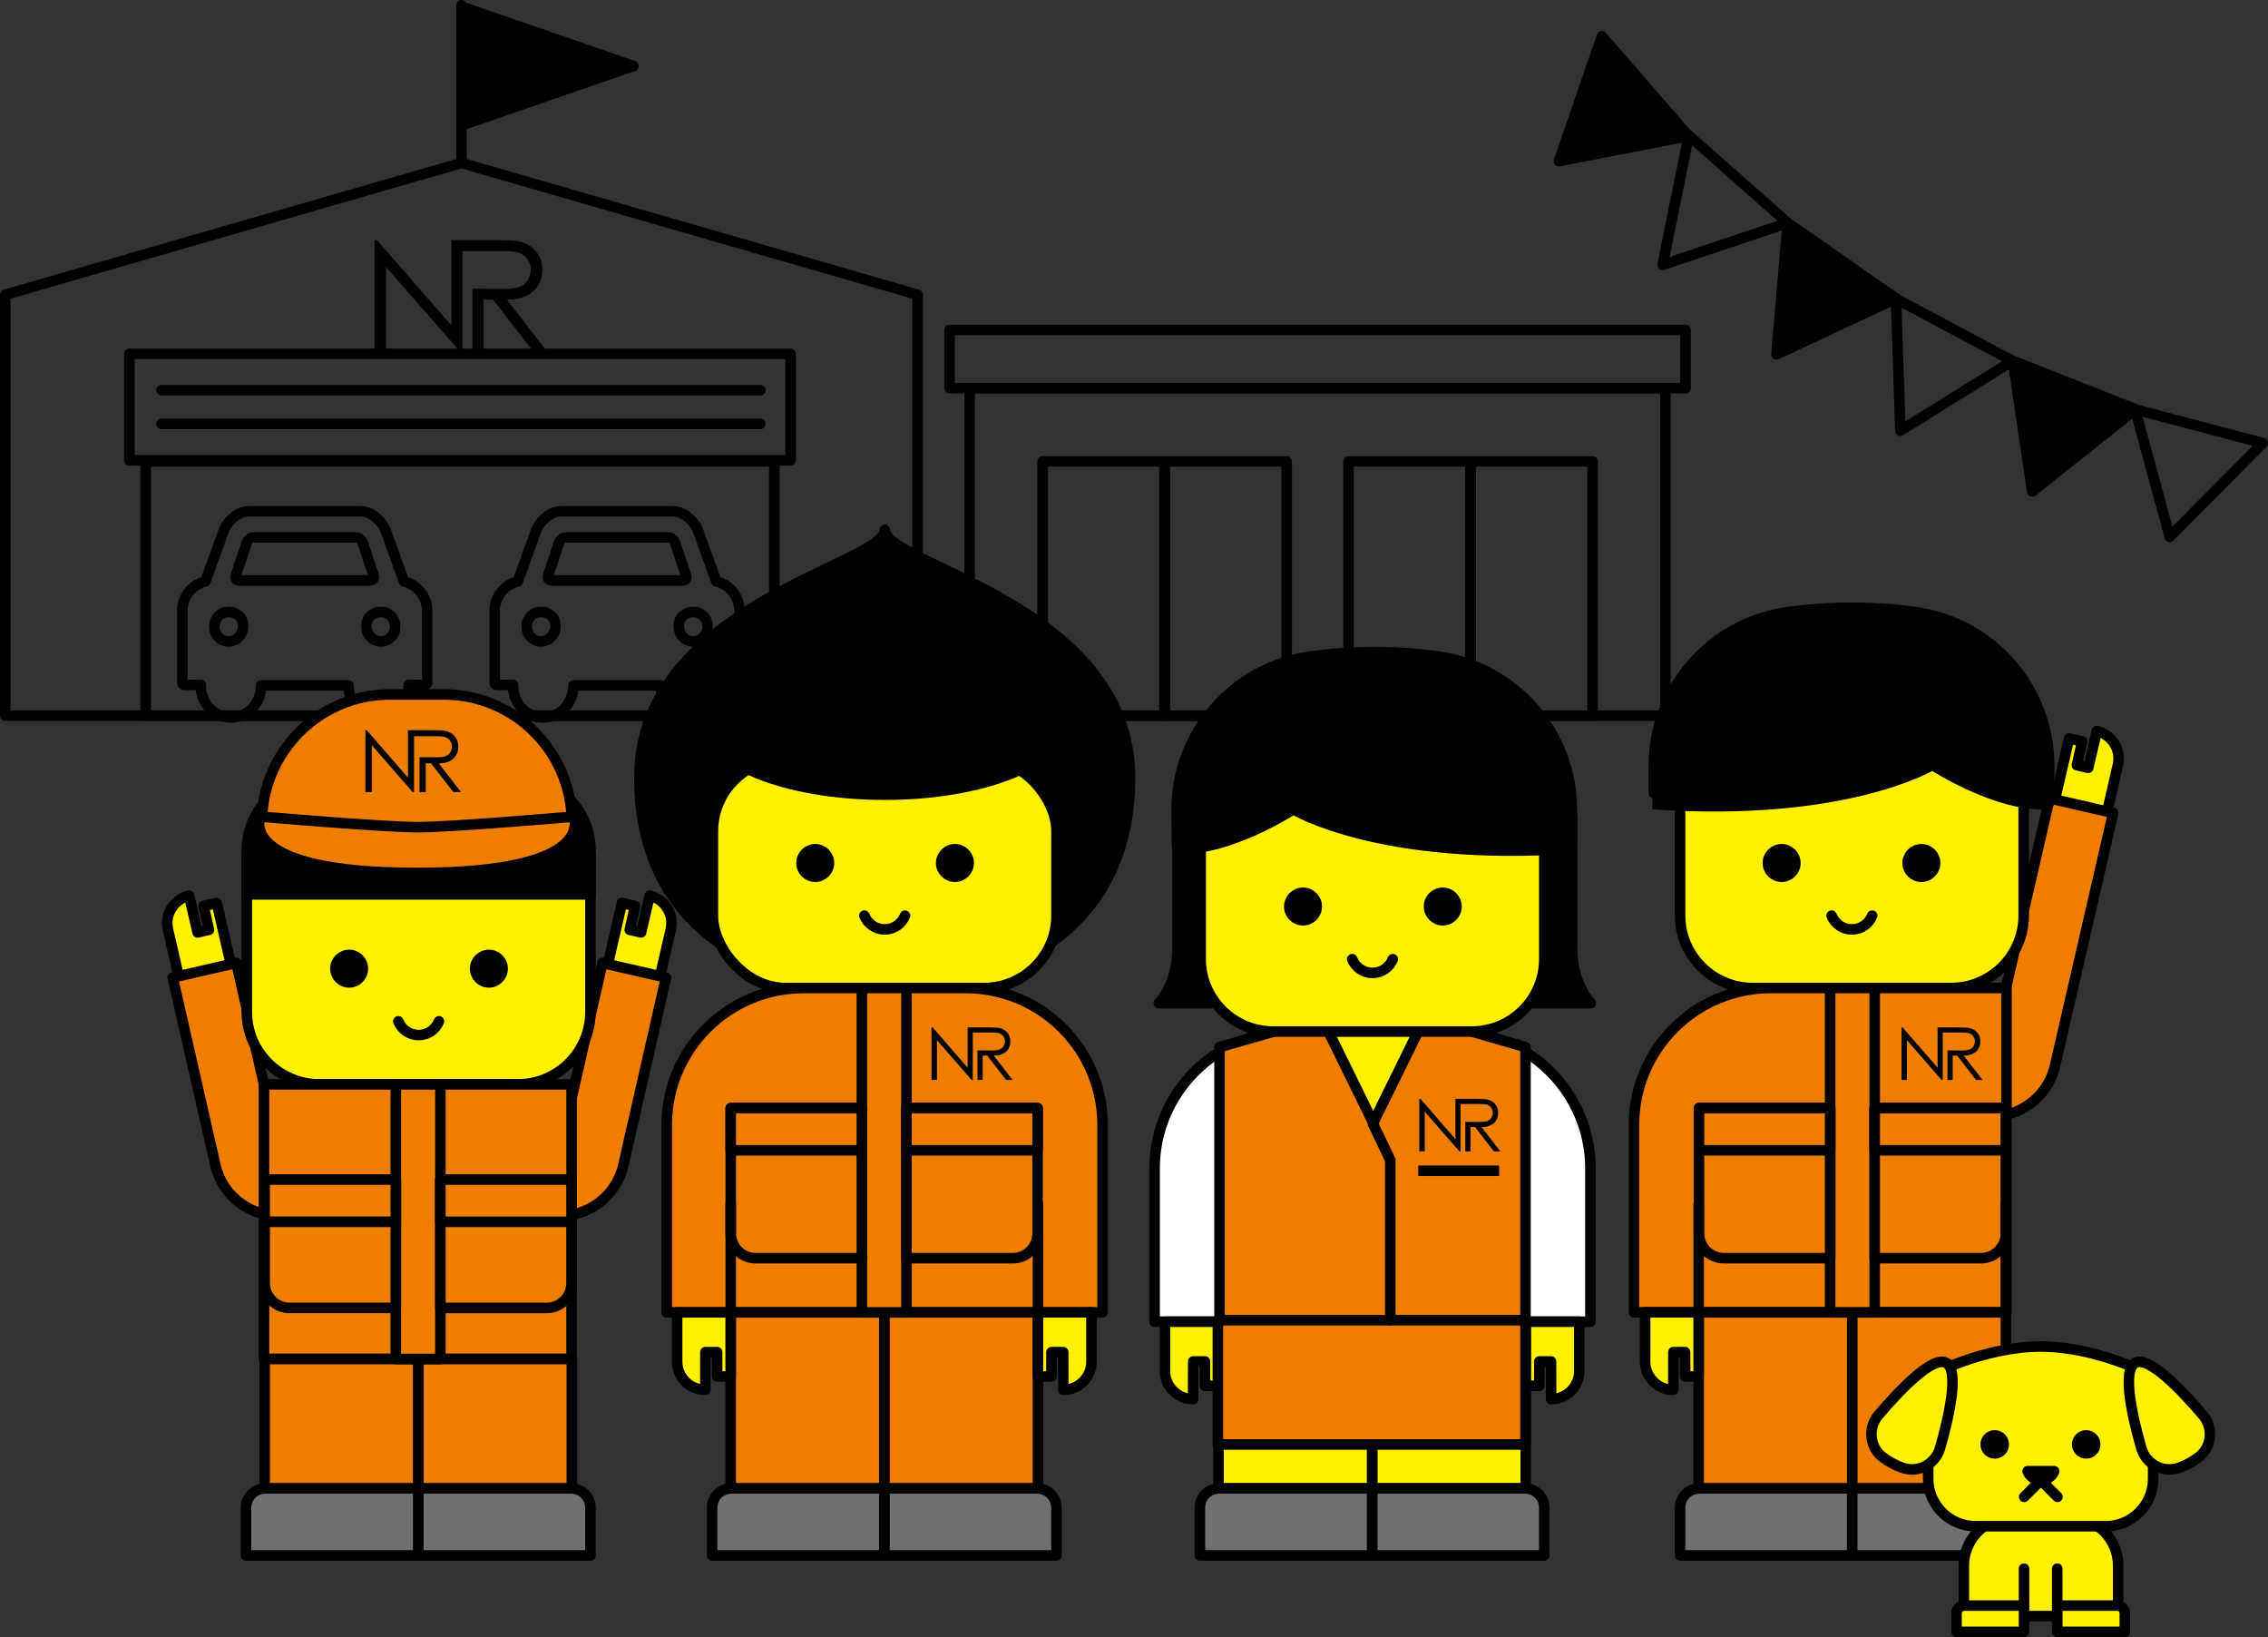 <?xml version="1.0" encoding="UTF-8"?>
<svg id="_レイヤー_2" data-name="レイヤー 2" xmlns="http://www.w3.org/2000/svg" viewBox="0 0 718.42 518.46">
  <rect x="0" y="0" width="718.42" height="518.46" fill="#333333" stroke="none"/>
  <defs>
    <style>
      .cls-1 {
        fill: #717071;
      }

      .cls-1, .cls-2, .cls-3, .cls-4, .cls-5, .cls-6, .cls-7 {
        stroke: #000;
        stroke-width: 3.34px;
      }

      .cls-1, .cls-3, .cls-4, .cls-5, .cls-6, .cls-7 {
        stroke-linecap: round;
        stroke-linejoin: round;
      }

      .cls-2 {
        stroke-miterlimit: 10;
      }

      .cls-2, .cls-5 {
        fill: #ef7e00;
      }

      .cls-3 {
        fill: #fff;
      }

      .cls-4 {
        fill: #fff100;
      }

      .cls-7 {
        fill: none;
      }

      .cls-8 {
        stroke-width: 0px;
      }
    </style>
  </defs>
  <g id="_デザイン" data-name="デザイン">
    <g>
      <g>
        <polygon class="cls-7" points="290.66 226.64 1.67 226.64 1.67 93.33 146.17 51.61 290.66 93.33 290.66 226.64"/>
        <rect class="cls-7" x="46.14" y="146.12" width="199.14" height="80.52"/>
        <g>
          <g>
            <rect class="cls-7" x="465.88" y="146.12" width="38.59" height="80.52"/>
            <rect class="cls-7" x="427.16" y="146.12" width="38.59" height="80.52"/>
          </g>
          <g>
            <rect class="cls-7" x="368.98" y="146.12" width="38.59" height="80.52"/>
            <rect class="cls-7" x="330.26" y="146.12" width="38.59" height="80.52"/>
          </g>
        </g>
        <path class="cls-7" d="M234.23,192.87s0-.03,0-.04c0-.16-.03-.32-.05-.48-.45-4.02-3.42-7.3-7.27-8.24l-5.92-16.37c-.45-1.06-1.12-2.05-2-2.97-.33-.35-.69-.68-1.08-1-.35-.29-.72-.55-1.09-.77-1.17-.71-2.42-1.07-3.73-1.07h-35.26c-1.31,0-2.56.36-3.73,1.07-.37.22-.73.48-1.09.77-.39.32-.75.66-1.08,1-.88.91-1.55,1.91-2,2.97l-5.92,16.37c-3.85.94-6.82,4.22-7.27,8.24-.02.16-.04.32-.05.48,0,.01,0,.03,0,.04,0,.09,0,.18,0,.27v23.06c0,.38.31.69.69.69h5.16c0,.1-.02.2-.02.3,0,5.53,4.26,10.01,9.52,10.01.01,0,.03,0,.04,0s.03,0,.04,0c5.26,0,9.52-4.48,9.52-10.01,0-.05,0-.1,0-.15h27.67s0,.1,0,.15c0,5.53,4.26,10.01,9.52,10.01.01,0,.03,0,.04,0s.03,0,.04,0c5.26,0,9.52-4.48,9.52-10.01,0-.1-.01-.2-.02-.3h5.16c.38,0,.69-.31.69-.69v-23.06c0-.09,0-.18,0-.27ZM175.65,200c-.22.61-.56,1.17-1.02,1.69-.79.88-1.75,1.34-2.93,1.41-.1,0-.21,0-.31,0-1.28,0-2.33-.43-3.21-1.32-.9-.89-1.33-1.97-1.33-3.3s.42-2.42,1.27-3.36c.03-.03.05-.05.08-.08.84-.84,1.9-1.25,3.24-1.26,1.26,0,2.31.42,3.2,1.26.32.3.58.64.78,1,.01.02.02.04.04.07,0,.01.01.03.02.04.32.62.47,1.32.47,2.11,0,.62-.1,1.2-.28,1.75ZM174.73,183.83c-.9,0-1.4-.7-1.12-1.55l3.53-10.54c.29-.85,1.26-1.55,2.16-1.55h32.33c.9,0,1.87.7,2.16,1.55l3.53,10.54c.29.85-.22,1.55-1.12,1.55h-41.48ZM222.77,201.78c-.88.89-1.93,1.32-3.21,1.32-.11,0-.21,0-.31,0-1.17-.07-2.13-.53-2.93-1.41-.47-.51-.81-1.07-1.02-1.68-.19-.55-.28-1.13-.28-1.75,0-.79.16-1.48.47-2.11,0-.01.01-.03.02-.04.01-.02.02-.04.04-.07.2-.36.46-.69.78-1,.89-.84,1.94-1.25,3.2-1.26,1.34,0,2.4.42,3.24,1.26.03.03.05.05.08.08.85.93,1.27,2.03,1.27,3.36s-.43,2.41-1.33,3.3Z"/>
        <path class="cls-7" d="M135.29,192.87s0-.03,0-.04c0-.16-.03-.32-.05-.48-.45-4.02-3.42-7.3-7.27-8.24l-5.92-16.37c-.45-1.06-1.12-2.05-2-2.97-.33-.35-.69-.68-1.08-1-.35-.29-.72-.55-1.09-.77-1.17-.71-2.42-1.07-3.73-1.07h-35.26c-1.31,0-2.56.36-3.73,1.07-.37.22-.73.48-1.09.77-.39.32-.75.66-1.08,1-.88.91-1.55,1.91-2,2.97l-5.92,16.37c-3.85.94-6.82,4.22-7.27,8.24-.02.16-.04.32-.05.48,0,.01,0,.03,0,.04,0,.09,0,.18,0,.27v23.06c0,.38.31.69.69.69h5.16c0,.1-.02.2-.02.3,0,5.53,4.26,10.01,9.52,10.01.01,0,.03,0,.04,0s.03,0,.04,0c5.26,0,9.52-4.48,9.52-10.01,0-.05,0-.1,0-.15h27.67s0,.1,0,.15c0,5.53,4.26,10.01,9.52,10.01.01,0,.03,0,.04,0s.03,0,.04,0c5.26,0,9.52-4.48,9.52-10.01,0-.1-.01-.2-.02-.3h5.16c.38,0,.69-.31.69-.69v-23.06c0-.09,0-.18,0-.27ZM76.7,200c-.22.61-.56,1.17-1.02,1.69-.79.88-1.75,1.34-2.93,1.41-.1,0-.21,0-.31,0-1.28,0-2.33-.43-3.21-1.32-.9-.89-1.33-1.97-1.33-3.3s.42-2.42,1.27-3.36c.03-.03.05-.05.08-.08.84-.84,1.9-1.25,3.24-1.26,1.26,0,2.31.42,3.2,1.26.32.3.58.64.78,1,.01.02.02.04.04.07,0,.01.01.03.02.04.32.62.47,1.32.47,2.11,0,.62-.1,1.2-.28,1.75ZM75.79,183.83c-.9,0-1.4-.7-1.12-1.55l3.53-10.54c.29-.85,1.26-1.55,2.16-1.55h32.33c.9,0,1.87.7,2.16,1.55l3.53,10.54c.29.85-.22,1.55-1.12,1.55h-41.48ZM123.82,201.78c-.88.89-1.93,1.32-3.21,1.32-.11,0-.21,0-.31,0-1.17-.07-2.13-.53-2.93-1.41-.47-.51-.81-1.07-1.02-1.68-.19-.55-.28-1.13-.28-1.75,0-.79.16-1.48.47-2.11,0-.01.01-.03.02-.04.01-.02.02-.04.04-.07.2-.36.46-.69.78-1,.89-.84,1.94-1.25,3.2-1.26,1.34,0,2.4.42,3.24,1.26.03.03.05.05.08.08.85.93,1.27,2.03,1.27,3.36s-.43,2.41-1.33,3.3Z"/>
        <g>
          <rect class="cls-7" x="40.98" y="112.05" width="209.47" height="33.72"/>
          <g>
            <line class="cls-7" x1="51.15" y1="123.58" x2="240.85" y2="123.58"/>
            <line class="cls-7" x1="51.15" y1="134.25" x2="240.85" y2="134.25"/>
          </g>
        </g>
        <rect class="cls-7" x="307.16" y="122.92" width="220.41" height="103.72"/>
        <rect class="cls-7" x="300.79" y="104.49" width="233.15" height="18.42"/>
        <path class="cls-8" d="M160.56,94.93c2.97-.02,4.28-.4,5.97-1.14,1.68-.74,2.98-1.84,3.89-3.3.91-1.46,1.36-3.14,1.36-5.06,0-2.3-.66-4.24-1.97-5.82-1.32-1.58-3.02-2.6-5.13-3.08-1.4-.32-4.06-.48-7.99-.48h-13.7v27.02l-23.56-27.02h-.77v35.25h3.66v-26.69l23.37,26.69h.79v-31.8h12.94c2.43,0,4.16.21,5.21.62,1.04.42,1.89,1.11,2.53,2.07.64.97.96,2.04.96,3.22s-.32,2.31-.95,3.3c-.63.98-1.52,1.7-2.65,2.14-1.13.45-2.88.67-5.24.67l-6.1-.05v-.02h-3.54v19.84h3.54v-16.37h3.01l12.73,16.37h4.38l-12.73-16.37Z"/>
        <polygon class="cls-6" points="146.58 39.57 146.58 2.23 200.64 20.9 146.58 39.57"/>
        <line class="cls-7" x1="146.17" y1="51.61" x2="146.17" y2="1.67"/>
      </g>
      <g>
        <g>
          <path class="cls-6" d="M280.24,312.89c41.55,0,77.7-19.62,77.7-66.64,0-54.73-77.7-67.37-77.7-78.47,0,11.1-77.7,23.74-77.7,78.47,0,47.02,36.15,66.64,77.7,66.64Z"/>
          <rect class="cls-4" x="225.82" y="240.33" width="108.84" height="72.56" rx="22.96" ry="22.96"/>
          <path class="cls-5" d="M254.56,312.89h51.35c23.93,0,43.35,19.43,43.35,43.35v59.37h-138.06v-59.37c0-23.93,19.43-43.35,43.35-43.35Z"/>
          <path class="cls-7" d="M273.81,289.98c1.02,2.55,3.51,4.35,6.43,4.35s5.4-1.8,6.43-4.35"/>
          <g>
            <rect class="cls-5" x="280.12" y="415.61" width="48.66" height="55.75"/>
            <path class="cls-1" d="M280.12,471.36h54.55v21.22h-48.45c-3.36,0-6.09-2.73-6.09-6.09v-15.12h0Z" transform="translate(614.78 963.94) rotate(-180)"/>
          </g>
          <g>
            <rect class="cls-5" x="231.46" y="415.61" width="48.66" height="55.75" transform="translate(511.57 886.97) rotate(-180)"/>
            <path class="cls-1" d="M231.66,471.36h48.45v21.22h-54.55v-15.12c0-3.36,2.73-6.09,6.09-6.09Z"/>
          </g>
          <circle class="cls-6" cx="258.23" cy="273.3" r="4.35"/>
          <circle class="cls-6" cx="302.49" cy="273.3" r="4.35"/>
          <rect class="cls-5" x="273.01" y="312.89" width="14.12" height="102.72"/>
          <g>
            <path class="cls-5" d="M287.13,350.92h41.54v39.67c0,4.34-3.52,7.86-7.86,7.86h-33.68v-47.53h0Z"/>
            <rect class="cls-5" x="287.13" y="350.92" width="41.54" height="13.37"/>
          </g>
          <g>
            <path class="cls-5" d="M231.47,350.92h33.68c4.34,0,7.86,3.52,7.86,7.86v39.67h-41.54v-47.53h0Z" transform="translate(504.48 749.37) rotate(-180)"/>
            <rect class="cls-5" x="231.47" y="350.92" width="41.54" height="13.37" transform="translate(504.48 715.21) rotate(-180)"/>
          </g>
          <ellipse class="cls-8" cx="280.24" cy="229.96" rx="57.65" ry="23.37"/>
          <path class="cls-4" d="M336.81,440.14h0l-.03-11.94h-3.7l-.03,7.72h-4.27v-20.31h16.96v15.61c0,4.93-3.99,8.92-8.92,8.92Z"/>
          <path class="cls-4" d="M223.42,440.14h0l.03-11.94h3.7l.03,7.72h4.27s0-20.31,0-20.31h-16.96s0,15.61,0,15.61c0,4.93,3.99,8.92,8.92,8.92Z"/>
          <line class="cls-7" x1="328.78" y1="381.29" x2="328.78" y2="415.61"/>
          <line class="cls-7" x1="231.47" y1="381.29" x2="231.47" y2="415.61"/>
          <path class="cls-8" d="M314.77,334.29c1.4,0,2.02-.19,2.81-.54.79-.35,1.4-.87,1.83-1.56.43-.69.64-1.48.64-2.39,0-1.09-.31-2-.93-2.75-.62-.74-1.42-1.23-2.41-1.46-.66-.15-1.91-.23-3.76-.23h-6.44v12.76l-11.08-12.76h-.36v16.65h1.72v-12.61l10.99,12.61h.37v-15.02h6.09c1.14,0,1.96.1,2.45.29.49.2.89.52,1.19.98.3.46.45.96.45,1.52s-.15,1.09-.45,1.56c-.3.46-.71.8-1.25,1.01-.53.21-1.35.32-2.47.32l-2.87-.02h0s-1.66-.01-1.66-.01v9.37h1.66v-7.73h1.42l5.99,7.73h2.06l-5.99-7.73Z"/>
        </g>
        <g>
          <path class="cls-6" d="M367.08,317.68h61.02v-59.05h-55.12v41.83c0,11.32-5.91,17.22-5.91,17.22Z"/>
          <path class="cls-6" d="M503.89,317.68h-61.02s0-59.05,0-59.05h55.12s0,35.43,0,41.83c0,11.32,5.91,17.22,5.91,17.22Z"/>
          <path class="cls-3" d="M409.09,326.67h51.35c23.93,0,43.35,19.43,43.35,43.35v48.54h-138.06v-48.54c0-23.93,19.43-43.35,43.35-43.35Z"/>
          <polygon class="cls-5" points="483.22 418.56 386.31 418.56 386.31 331.59 434.99 317.68 483.22 331.59 483.22 418.56"/>
          <g>
            <rect class="cls-4" x="434.64" y="418.56" width="48.66" height="52.8"/>
            <path class="cls-1" d="M434.64,471.36h54.55v21.22h-48.45c-3.36,0-6.09-2.73-6.09-6.09v-15.12h0Z" transform="translate(923.82 963.94) rotate(-180)"/>
          </g>
          <g>
            <rect class="cls-4" x="385.98" y="418.56" width="48.66" height="52.8" transform="translate(820.62 889.92) rotate(-180)"/>
            <path class="cls-1" d="M386.18,471.36h48.45v21.22h-54.55v-15.12c0-3.36,2.73-6.09,6.09-6.09Z"/>
          </g>
          <path class="cls-4" d="M491.34,443.09h0l-.03-11.94h-3.7l-.03,7.72h-4.27v-20.31h16.96v15.61c0,4.93-3.99,8.92-8.92,8.92Z"/>
          <path class="cls-4" d="M377.94,443.09h0l.03-11.94h3.7l.03,7.72h4.27s0-20.31,0-20.31h-16.96s0,15.61,0,15.61c0,4.93,3.99,8.92,8.92,8.92Z"/>
          <path class="cls-8" d="M469.29,356.92c1.4,0,2.02-.19,2.81-.54.79-.35,1.4-.87,1.83-1.56.43-.69.64-1.48.64-2.39,0-1.09-.31-2-.93-2.75-.62-.74-1.42-1.23-2.41-1.46-.66-.15-1.91-.23-3.76-.23h-6.44v12.76l-11.08-12.76h-.36v16.65h1.72v-12.61l10.99,12.61h.37v-15.02h6.09c1.14,0,1.96.1,2.45.29.49.2.89.52,1.19.98.3.46.45.96.45,1.52s-.15,1.09-.45,1.56c-.3.46-.71.8-1.25,1.01-.53.21-1.35.32-2.47.32l-2.87-.02h0s-1.66-.01-1.66-.01v9.37h1.66v-7.73h1.42l5.99,7.73h2.06l-5.99-7.73Z"/>
          <rect class="cls-5" x="385.78" y="418.07" width="97.44" height="39.37"/>
          <polygon class="cls-4" points="449.26 326.54 434.99 355.57 420.72 326.54 449.26 326.54"/>
          <polyline class="cls-7" points="434.99 356.06 440.4 367.38 440.4 418.07"/>
          <path class="cls-4" d="M380.34,254.11h108.84v49.6c0,12.67-10.29,22.96-22.96,22.96h-62.93c-12.67,0-22.96-10.29-22.96-22.96v-49.6h0Z"/>
          <path class="cls-7" d="M428.33,303.76c1.02,2.55,3.51,4.35,6.43,4.35s5.4-1.8,6.43-4.35"/>
          <circle class="cls-6" cx="412.75" cy="287.08" r="4.35"/>
          <circle class="cls-6" cx="457.01" cy="287.08" r="4.35"/>
          <line class="cls-2" x1="449.26" y1="370.77" x2="474.85" y2="370.77"/>
          <path class="cls-6" d="M497.89,268.71c-61.08,4.15-88.2-12.44-88.2-12.44,0,0-20.68,13.48-36.75,12.44-.17-.01-.23-5.22-.23-12.18,0-24.5,18.04-45.25,42.31-48.63,6.16-.86,12.92-1.39,20.22-1.39s14.14.54,20.35,1.4c24.26,3.39,42.33,24.11,42.33,48.61,0,6.97,0,12.18-.03,12.19Z"/>
        </g>
        <g>
          <g>
            <path class="cls-4" d="M664.19,231.52h0s-2.71,11.63-2.71,11.63l-3.6-.83,1.7-7.53-4.17-.96-4.56,19.79,16.53,3.8,3.5-15.21c1.11-4.8-1.89-9.59-6.69-10.7Z"/>
            <path class="cls-5" d="M658.09,253.83h0v102.85h-20.67v-82.18c0-11.41,9.26-20.67,20.67-20.67Z" transform="translate(1210.57 748) rotate(-167.04)"/>
          </g>
          <path class="cls-4" d="M555.14,240.33h62.93c12.67,0,22.96,10.29,22.96,22.96v49.6h-108.84v-49.6c0-12.67,10.29-22.96,22.96-22.96Z" transform="translate(1173.22 553.22) rotate(-180)"/>
          <path class="cls-6" d="M523.92,254.66c61.08,4.15,88.2-12.44,88.2-12.44,0,0,20.68,13.48,36.75,12.44.17-.01.23-5.22.23-12.18,0-24.5-18.04-45.25-42.31-48.63-6.16-.86-12.92-1.39-20.22-1.39-7.34,0-14.14.54-20.35,1.4-24.26,3.39-42.33,24.11-42.33,48.61,0,6.97,0,12.18.03,12.19Z"/>
          <path class="cls-5" d="M517.58,312.89h118.01v59.37c0,23.93-19.43,43.35-43.35,43.35h-74.66v-102.72h0Z" transform="translate(1153.17 728.49) rotate(-180)"/>
          <path class="cls-7" d="M593.04,289.98c-1.02,2.55-3.51,4.35-6.43,4.35-2.91,0-5.4-1.8-6.43-4.35"/>
          <g>
            <rect class="cls-5" x="538.08" y="415.61" width="48.66" height="55.75" transform="translate(1124.81 886.97) rotate(-180)"/>
            <path class="cls-1" d="M538.28,471.36h48.45v21.22h-54.55v-15.12c0-3.36,2.73-6.09,6.09-6.09Z"/>
          </g>
          <g>
            <rect class="cls-5" x="586.74" y="415.61" width="48.66" height="55.75"/>
            <path class="cls-1" d="M586.74,471.36h54.55v21.22h-48.45c-3.36,0-6.09-2.73-6.09-6.09v-15.12h0Z" transform="translate(1228.02 963.94) rotate(-180)"/>
          </g>
          <circle class="cls-6" cx="608.62" cy="273.3" r="4.35"/>
          <circle class="cls-6" cx="564.36" cy="273.3" r="4.35"/>
          <rect class="cls-5" x="579.72" y="312.89" width="14.12" height="102.72" transform="translate(1173.56 728.49) rotate(-180)"/>
          <g>
            <path class="cls-5" d="M538.17,350.92h33.68c4.34,0,7.86,3.52,7.86,7.86v39.67h-41.54v-47.53h0Z" transform="translate(1117.89 749.37) rotate(-180)"/>
            <rect class="cls-5" x="538.17" y="350.92" width="41.54" height="13.37" transform="translate(1117.89 715.21) rotate(-180)"/>
          </g>
          <g>
            <path class="cls-5" d="M593.84,350.92h41.54v39.67c0,4.34-3.52,7.86-7.86,7.86h-33.68v-47.53h0Z"/>
            <rect class="cls-5" x="593.84" y="350.92" width="41.54" height="13.37"/>
          </g>
          <path class="cls-4" d="M530.04,440.14h0l.03-11.94h3.7l.03,7.72h4.27s0-20.31,0-20.31h-16.96s0,15.61,0,15.61c0,4.93,3.99,8.92,8.92,8.92Z"/>
          <line class="cls-7" x1="538.08" y1="381.29" x2="538.08" y2="415.61"/>
          <line class="cls-7" x1="635.38" y1="381.29" x2="635.38" y2="415.61"/>
          <path class="cls-8" d="M622.02,334.29c1.4,0,2.02-.19,2.81-.54.79-.35,1.4-.87,1.83-1.56.43-.69.64-1.48.64-2.39,0-1.09-.31-2-.93-2.75-.62-.74-1.42-1.23-2.41-1.46-.66-.15-1.91-.23-3.76-.23h-3.29s-.02,0-.02,0h-1.49s-1.64,0-1.64,0v1.63s0,11.13,0,11.13l-11.08-12.76h-.36v16.65h1.72v-12.61s10.99,12.61,10.99,12.61h.37v-15.02s.68,0,.68,0h.81s1.66,0,1.66,0h2.94c1.14,0,1.96.1,2.45.29.49.2.89.52,1.19.98.3.46.45.96.45,1.52,0,.57-.15,1.09-.45,1.56-.3.46-.71.8-1.25,1.01-.53.21-1.35.32-2.47.32l-2.87-.02h0s-1.66-.01-1.66-.01v9.37h1.66v-7.73s1.42,0,1.42,0l5.99,7.73h2.06s-5.99-7.73-5.99-7.73Z"/>
        </g>
        <g>
          <g>
            <path class="cls-4" d="M59.89,283.65h0s2.71,11.63,2.71,11.63l3.6-.83-1.7-7.53,4.17-.96,4.56,19.79-16.53,3.8-3.5-15.21c-1.11-4.8,1.89-9.59,6.69-10.7Z"/>
            <path class="cls-5" d="M93,384.51h0c-11.12,2.56-22.22-4.38-24.78-15.51l-13.51-59.42,20.14-4.64,18.14,79.56Z"/>
          </g>
          <g>
            <path class="cls-4" d="M205.79,283.65h0s-2.71,11.63-2.71,11.63l-3.6-.83,1.7-7.53-4.17-.96-4.56,19.79,16.53,3.8,3.5-15.21c1.11-4.8-1.89-9.59-6.69-10.7Z"/>
            <path class="cls-5" d="M172.68,384.51h0c11.12,2.56,22.22-4.38,24.78-15.51l13.51-59.42-20.14-4.64-18.14,79.56Z"/>
          </g>
          <g>
            <path class="cls-4" d="M78.19,270.84h108.84v49.6c0,12.67-10.29,22.96-22.96,22.96h-62.93c-12.67,0-22.96-10.29-22.96-22.96v-49.6h0Z"/>
            <path class="cls-6" d="M101.14,246.24h62.93c12.67,0,22.96,10.29,22.96,22.96v14.04h-108.84v-14.04c0-12.67,10.29-22.96,22.96-22.96Z"/>
            <path class="cls-5" d="M181.14,260.49l-50.25,7.03-47.92-7.03h0c0-22.4,18.16-40.57,40.57-40.57h17.04c22.4,0,40.57,18.16,40.57,40.57h0Z"/>
            <path class="cls-5" d="M181.69,258.61s8.36,17.84-49.6,17.84-49.6-17.84-49.6-17.84c0,0,38.97,3.34,49.86,3.34s49.35-3.34,49.35-3.34Z"/>
            <rect class="cls-5" x="83.63" y="343.4" width="97.44" height="86.97"/>
            <path class="cls-7" d="M126.18,323.44c1.02,2.55,3.51,4.35,6.43,4.35s5.4-1.8,6.43-4.35"/>
            <g>
              <rect class="cls-5" x="132.48" y="430.37" width="48.66" height="40.99"/>
              <path class="cls-1" d="M132.48,471.36h54.55v21.22h-48.45c-3.36,0-6.09-2.73-6.09-6.09v-15.12h0Z" transform="translate(319.52 963.94) rotate(-180)"/>
            </g>
            <g>
              <rect class="cls-5" x="83.83" y="430.37" width="48.66" height="40.99" transform="translate(216.31 901.73) rotate(-180)"/>
              <path class="cls-1" d="M84.03,471.36h48.45v21.22h-54.55v-15.12c0-3.36,2.73-6.09,6.09-6.09Z"/>
            </g>
            <circle class="cls-6" cx="110.6" cy="306.76" r="4.35"/>
            <circle class="cls-6" cx="154.86" cy="306.76" r="4.35"/>
            <rect class="cls-5" x="125.38" y="343.4" width="14.12" height="86.97"/>
            <g>
              <path class="cls-5" d="M139.5,373.56h41.54v32.78c0,4.34-3.52,7.86-7.86,7.86h-33.68v-40.64h0Z"/>
              <rect class="cls-5" x="139.5" y="373.56" width="41.54" height="13.37"/>
            </g>
            <g>
              <path class="cls-5" d="M83.84,373.56h33.68c4.34,0,7.86,3.52,7.86,7.86v32.78h-41.54v-40.64h0Z" transform="translate(209.22 787.75) rotate(-180)"/>
              <rect class="cls-5" x="83.84" y="373.56" width="41.54" height="13.37" transform="translate(209.22 760.48) rotate(-180)"/>
            </g>
            <path class="cls-8" d="M138.97,241.75c1.65,0,2.37-.22,3.31-.63.93-.41,1.65-1.03,2.15-1.84.5-.81.75-1.75.75-2.82,0-1.28-.36-2.36-1.09-3.24-.73-.88-1.68-1.45-2.84-1.72-.77-.18-2.25-.27-4.43-.27h-7.59v15.04l-13.06-15.04h-.43v19.62h2.03v-14.86l12.95,14.86h.44v-17.7h7.17c1.34,0,2.31.12,2.89.35.58.23,1.05.62,1.4,1.15.36.54.53,1.14.53,1.79s-.18,1.29-.53,1.83c-.35.55-.84.94-1.47,1.19-.63.25-1.6.37-2.91.37l-3.38-.03h0s-1.96-.01-1.96-.01v11.04h1.96v-9.11h1.67l7.06,9.11h2.43l-7.06-9.11Z"/>
          </g>
        </g>
        <g>
          <path class="cls-4" d="M637.43,480.48h18.19c8.47,0,15.35,6.88,15.35,15.35v15.96h-48.9v-15.96c0-8.47,6.88-15.35,15.35-15.35Z"/>
          <path class="cls-4" d="M625.81,483.34h41.2c8.3,0,15.03-6.73,15.03-15.03v-32.47s-17.31-9.41-35.63-9.41-35.63,9.41-35.63,9.41v32.47c0,8.3,6.73,15.03,15.03,15.03Z"/>
          <path class="cls-6" d="M650.68,465.91c-.67,1.67-2.3,2.85-4.21,2.85s-3.54-1.18-4.21-2.85h8.42Z"/>
          <circle class="cls-6" cx="660.83" cy="457.42" r="2.85"/>
          <circle class="cls-6" cx="631.85" cy="457.42" r="2.85"/>
          <path class="cls-4" d="M697.8,448.12c3.43,4.04,2.85,10.17-1.37,13.37-.87.66-1.86,1.3-3,1.91s-2.22,1.08-3.25,1.44c-5,1.74-10.43-1.17-11.89-6.26-2.62-9.14-6.3-24.64-1.91-27,4.39-2.35,15.26,9.3,21.42,16.54Z"/>
          <path class="cls-4" d="M595.03,448.12c-3.43,4.04-2.85,10.17,1.37,13.37.87.66,1.86,1.3,3,1.91,1.14.61,2.22,1.08,3.25,1.44,5,1.74,10.43-1.17,11.89-6.26,2.62-9.14,6.3-24.64,1.91-27-4.39-2.35-15.26,9.3-21.42,16.54Z"/>
          <g>
            <line class="cls-7" x1="641.2" y1="474.03" x2="646.47" y2="468.76"/>
            <line class="cls-7" x1="651.74" y1="474.03" x2="646.47" y2="468.76"/>
          </g>
          <path class="cls-4" d="M622.13,508.47h19.01v8.32h-21.39v-5.93c0-1.32,1.07-2.39,2.39-2.39Z"/>
          <path class="cls-4" d="M651.66,508.47h21.39v8.32h-19.01c-1.32,0-2.39-1.07-2.39-2.39v-5.93h0Z" transform="translate(1324.72 1025.26) rotate(-180)"/>
          <line class="cls-7" x1="641.13" y1="508.47" x2="641.13" y2="496.76"/>
          <line class="cls-7" x1="651.66" y1="508.47" x2="651.66" y2="496.76"/>
        </g>
      </g>
      <g>
        <path class="cls-7" d="M676.31,129.64l40.44,10.66-29.45,29.69-10.99-40.35Z"/>
        <path class="cls-6" d="M637.6,114.26l38.9,15.36-32.75,26.01-6.15-41.36Z"/>
        <path class="cls-7" d="M534.95,42.91l31.34,27.68-39.64,13.3,8.3-40.99Z"/>
        <path class="cls-6" d="M566.29,70.59l34.29,23.94-37.88,17.72,3.59-41.66Z"/>
        <path class="cls-7" d="M600.59,94.6l36.89,19.7-35.51,22.09-1.38-41.8Z"/>
        <path class="cls-6" d="M507.43,11.5l27.43,31.57-41.05,7.97,13.62-39.54Z"/>
      </g>
    </g>
  </g>
</svg>